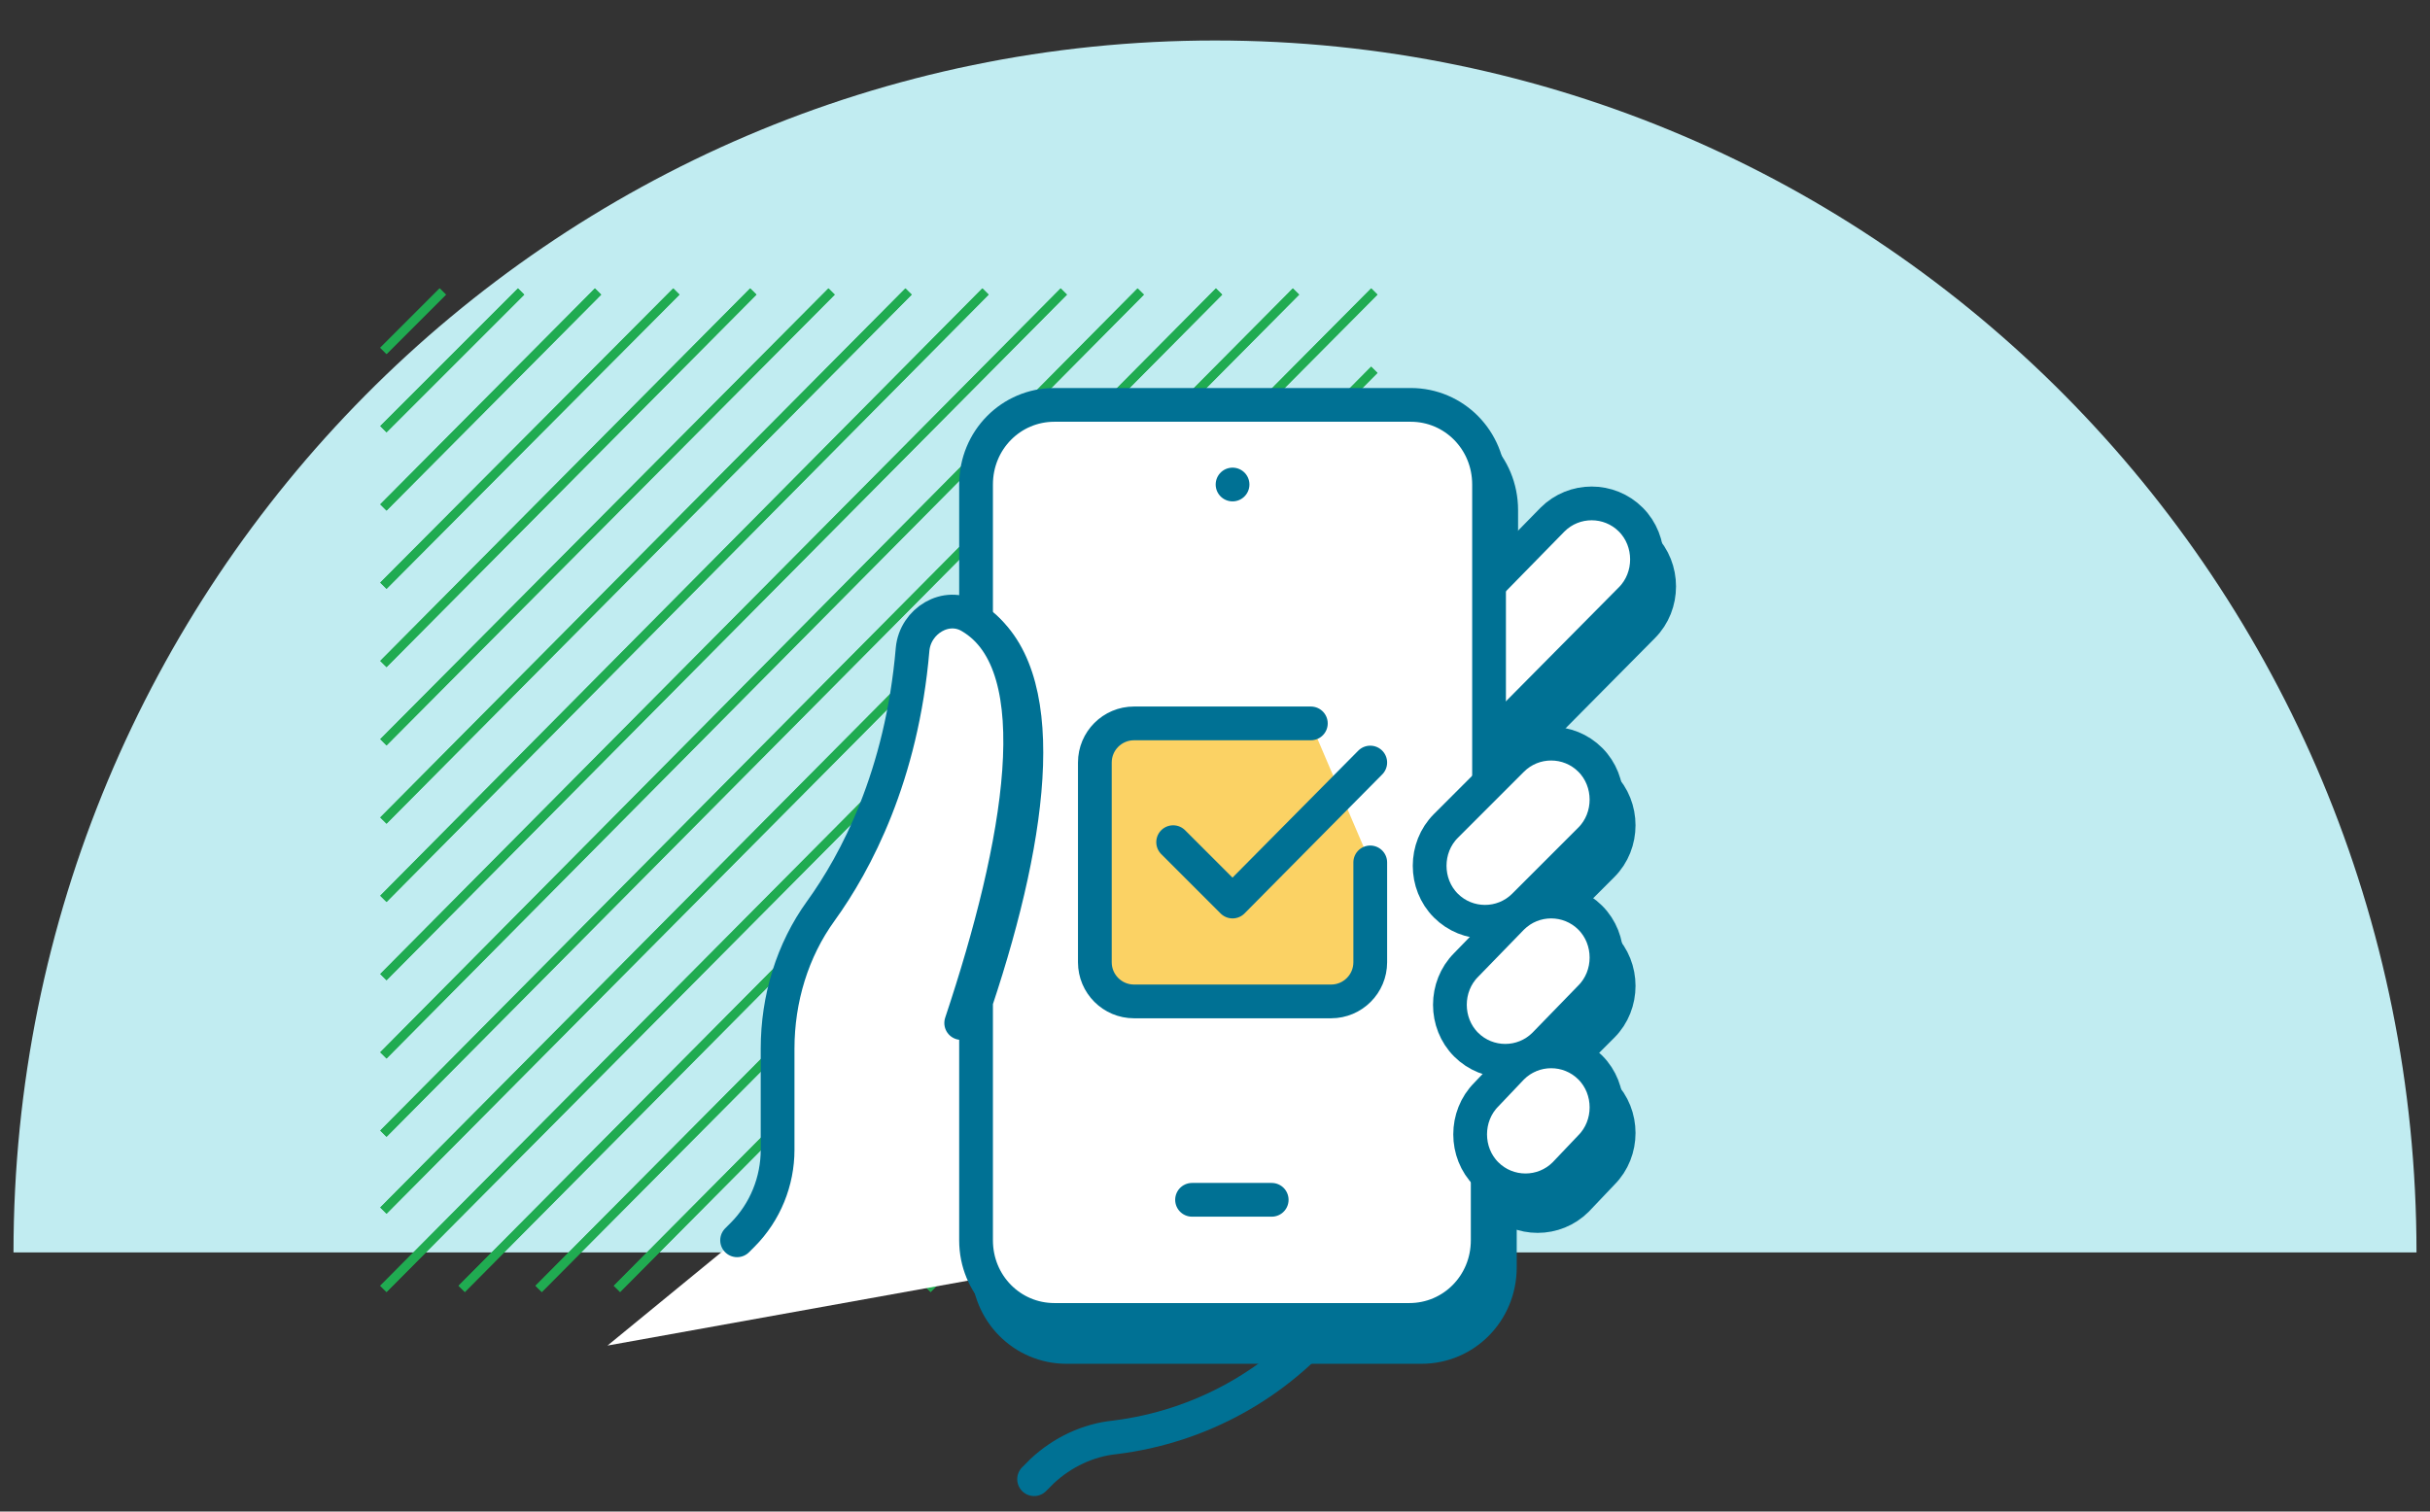<?xml version="1.0" encoding="UTF-8"?> <svg xmlns="http://www.w3.org/2000/svg" xmlns:xlink="http://www.w3.org/1999/xlink" version="1.1" id="Layer_1" x="0px" y="0px" viewBox="0 0 180 112" style="enable-background:new 0 0 180 112;" xml:space="preserve"><rect x="0" y="0" width="180" height="112" fill="#333333" stroke="none"/> <style type="text/css"> .st0{fill:#C1ECF1;} .st1{fill:#007194;stroke:#007194;stroke-width:2.5;stroke-linecap:round;stroke-linejoin:round;} .st2{fill:none;stroke:#007194;stroke-width:2.5;stroke-linecap:round;stroke-linejoin:round;} .st3{fill:none;stroke:#20AB51;stroke-width:0.655;stroke-miterlimit:10;} .st4{fill:#FFFFFF;} .st5{fill:#FFFFFF;stroke:#007194;stroke-width:2.5;stroke-linecap:round;stroke-linejoin:round;} .st6{fill:#FBD264;stroke:#007194;stroke-width:2.5;stroke-linecap:round;stroke-linejoin:round;} </style> <path class="st0" d="M90,3C40.8,3,1,43.2,1,92.8l178,0C179,43.2,139.2,3,90,3L90,3z"></path> <path class="st1" d="M111.2,57l10.5-10.6c1.6-1.6,1.6-4.3,0-5.9c-1.6-1.6-4.2-1.6-5.8,0l-4.6,4.7"></path> <path class="st1" d="M111.2,60V37.8c0-3.3-2.6-5.9-5.8-5.9H79c-3.2,0-5.8,2.6-5.8,5.9V48c5.6,3.8,4.3,15.3,0,28.2v17.7 c0,3.3,2.6,5.9,5.8,5.9h26.3c3.2,0,5.8-2.6,5.8-5.9v-4.7"></path> <line class="st2" x1="92.2" y1="37.8" x2="92.2" y2="37.8"></line> <path class="st1" d="M72.1,77.7c4.4-13.2,6.8-26.5,0.7-30.1c-1.8-1.1-4.1,0.3-4.3,2.4c-0.8,9.4-4.2,15.8-6.8,19.4 c-2.1,2.9-3.2,6.5-3.2,10.2v7.5c0,2.3-0.9,4.6-2.6,6.3l-0.4,0.4"></path> <path class="st1" d="M102.4,65.8v7.4c0,1.6-1.3,2.9-2.9,2.9H84.9c-1.6,0-2.9-1.3-2.9-2.9V58.5c0-1.6,1.3-2.9,2.9-2.9H98"></path> <polyline class="st1" points="102.4,58.5 92.2,68.8 87.8,64.4 "></polyline> <path class="st1" d="M116.8,88.9c-1.6,1.6-4.2,1.6-5.8,0s-1.6-4.3,0-5.9l1.9-2c1.6-1.6,4.2-1.6,5.8,0s1.6,4.3,0,5.9L116.8,88.9z"></path> <path class="st1" d="M115.3,79.4c-1.6,1.6-4.2,1.6-5.8,0s-1.6-4.3,0-5.9l3.4-3.4c1.6-1.6,4.2-1.6,5.8,0s1.6,4.3,0,5.9L115.3,79.4z"></path> <path class="st1" d="M113.8,69c-1.6,1.6-4.2,1.6-5.8,0s-1.6-4.3,0-5.9l4.9-4.9c1.6-1.6,4.2-1.6,5.8,0s1.6,4.3,0,5.9L113.8,69z"></path> <line class="st2" x1="95.1" y1="90.9" x2="89.3" y2="90.9"></line> <line class="st3" x1="28.4" y1="37.6" x2="44.3" y2="21.6"></line> <line class="st3" x1="44.3" y1="21.6" x2="28.4" y2="37.6"></line> <line class="st3" x1="28.4" y1="31.8" x2="38.6" y2="21.6"></line> <line class="st3" x1="38.6" y1="21.6" x2="28.4" y2="31.8"></line> <line class="st3" x1="28.4" y1="26" x2="32.8" y2="21.6"></line> <line class="st3" x1="32.8" y1="21.6" x2="28.4" y2="26"></line> <line class="st3" x1="28.4" y1="43.4" x2="50.1" y2="21.6"></line> <line class="st3" x1="50.1" y1="21.6" x2="28.4" y2="43.4"></line> <line class="st3" x1="28.4" y1="49.2" x2="55.8" y2="21.6"></line> <line class="st3" x1="55.8" y1="21.6" x2="28.4" y2="49.2"></line> <line class="st3" x1="28.4" y1="55" x2="61.6" y2="21.6"></line> <line class="st3" x1="61.6" y1="21.6" x2="28.4" y2="55"></line> <line class="st3" x1="67.3" y1="21.6" x2="28.4" y2="60.8"></line> <line class="st3" x1="28.4" y1="60.8" x2="67.3" y2="21.6"></line> <line class="st3" x1="28.4" y1="66.6" x2="73" y2="21.6"></line> <line class="st3" x1="73" y1="21.6" x2="28.4" y2="66.6"></line> <line class="st3" x1="28.4" y1="72.4" x2="78.8" y2="21.6"></line> <line class="st3" x1="78.8" y1="21.6" x2="28.4" y2="72.4"></line> <line class="st3" x1="28.4" y1="78.2" x2="84.5" y2="21.6"></line> <line class="st3" x1="84.5" y1="21.6" x2="28.4" y2="78.2"></line> <line class="st3" x1="28.4" y1="84" x2="90.3" y2="21.6"></line> <line class="st3" x1="90.3" y1="21.6" x2="28.4" y2="84"></line> <line class="st3" x1="28.4" y1="89.7" x2="96" y2="21.6"></line> <line class="st3" x1="96" y1="21.6" x2="28.4" y2="89.7"></line> <polyline class="st3" points="101.8,21.6 101.8,21.6 28.4,95.5 "></polyline> <polyline class="st3" points="28.4,95.5 28.4,95.5 101.8,21.6 "></polyline> <line class="st3" x1="101.8" y1="27.4" x2="34.2" y2="95.5"></line> <line class="st3" x1="34.2" y1="95.5" x2="101.8" y2="27.4"></line> <line class="st3" x1="101.8" y1="33.2" x2="39.9" y2="95.5"></line> <line class="st3" x1="39.9" y1="95.5" x2="101.8" y2="33.2"></line> <line class="st3" x1="101.8" y1="39" x2="45.7" y2="95.5"></line> <line class="st3" x1="45.7" y1="95.5" x2="101.8" y2="39"></line> <line class="st3" x1="51.4" y1="95.5" x2="101.8" y2="44.8"></line> <line class="st3" x1="101.8" y1="44.8" x2="51.4" y2="95.5"></line> <line class="st3" x1="57.2" y1="95.5" x2="101.8" y2="50.6"></line> <line class="st3" x1="101.8" y1="50.6" x2="57.2" y2="95.5"></line> <line class="st3" x1="62.9" y1="95.5" x2="101.8" y2="56.4"></line> <line class="st3" x1="101.8" y1="56.4" x2="62.9" y2="95.5"></line> <line class="st3" x1="101.8" y1="62.1" x2="68.7" y2="95.5"></line> <line class="st3" x1="68.7" y1="95.5" x2="101.8" y2="62.1"></line> <line class="st3" x1="74.4" y1="95.5" x2="101.8" y2="67.9"></line> <line class="st3" x1="101.8" y1="67.9" x2="74.4" y2="95.5"></line> <line class="st3" x1="80.2" y1="95.5" x2="101.8" y2="73.7"></line> <line class="st3" x1="101.8" y1="73.7" x2="80.2" y2="95.5"></line> <line class="st3" x1="101.8" y1="79.5" x2="85.9" y2="95.5"></line> <line class="st3" x1="85.9" y1="95.5" x2="101.8" y2="79.5"></line> <line class="st3" x1="101.8" y1="85.3" x2="91.7" y2="95.5"></line> <line class="st3" x1="101.8" y1="91.1" x2="97.4" y2="95.5"></line> <line class="st3" x1="97.4" y1="95.5" x2="101.8" y2="91.1"></line> <line class="st3" x1="91.7" y1="95.5" x2="101.8" y2="85.3"></line> <polygon class="st4" points="72.2,94.8 45,99.7 57.2,89.7 57.2,76.3 73,76.3 "></polygon> <path class="st5" d="M110.3,55l10.5-10.6c1.6-1.6,1.6-4.3,0-5.9c-1.6-1.6-4.2-1.6-5.8,0l-4.6,4.7"></path> <path class="st5" d="M110.3,58V35.9c0-3.3-2.6-5.9-5.8-5.9H78.1c-3.2,0-5.8,2.6-5.8,5.9V46c5.6,3.8,4.3,15.3,0,28.2v17.7 c0,3.3,2.6,5.9,5.8,5.9h26.3c3.2,0,5.8-2.6,5.8-5.9v-4.7"></path> <path class="st2" d="M98.5,97.8c-3.9,4.7-9.5,7.9-15.9,8.7c-2,0.2-3.9,1.1-5.4,2.5l-0.6,0.6"></path> <line class="st2" x1="91.3" y1="35.9" x2="91.3" y2="35.9"></line> <path class="st5" d="M71.2,75.8c4.4-13.2,6.8-26.5,0.7-30.1c-1.8-1.1-4.1,0.3-4.3,2.4c-0.8,9.4-4.2,15.8-6.8,19.4 c-2.1,2.9-3.2,6.5-3.2,10.2v7.5c0,2.3-0.9,4.6-2.6,6.3l-0.4,0.4"></path> <path class="st6" d="M101.5,63.9v7.4c0,1.6-1.3,2.9-2.9,2.9H84c-1.6,0-2.9-1.3-2.9-2.9V56.5c0-1.6,1.3-2.9,2.9-2.9h13.1"></path> <polyline class="st2" points="101.5,56.5 91.3,66.8 86.9,62.4 "></polyline> <path class="st5" d="M115.9,87c-1.6,1.6-4.2,1.6-5.8,0s-1.6-4.3,0-5.9l1.9-2c1.6-1.6,4.2-1.6,5.8,0s1.6,4.3,0,5.9L115.9,87z"></path> <path class="st5" d="M114.4,77.4c-1.6,1.6-4.2,1.6-5.8,0s-1.6-4.3,0-5.9L112,68c1.6-1.6,4.2-1.6,5.8,0s1.6,4.3,0,5.9L114.4,77.4z"></path> <path class="st5" d="M112.9,67.1c-1.6,1.6-4.2,1.6-5.8,0s-1.6-4.3,0-5.9l4.9-4.9c1.6-1.6,4.2-1.6,5.8,0s1.6,4.3,0,5.9L112.9,67.1z"></path> <line class="st2" x1="94.2" y1="88.9" x2="88.3" y2="88.9"></line> </svg> 